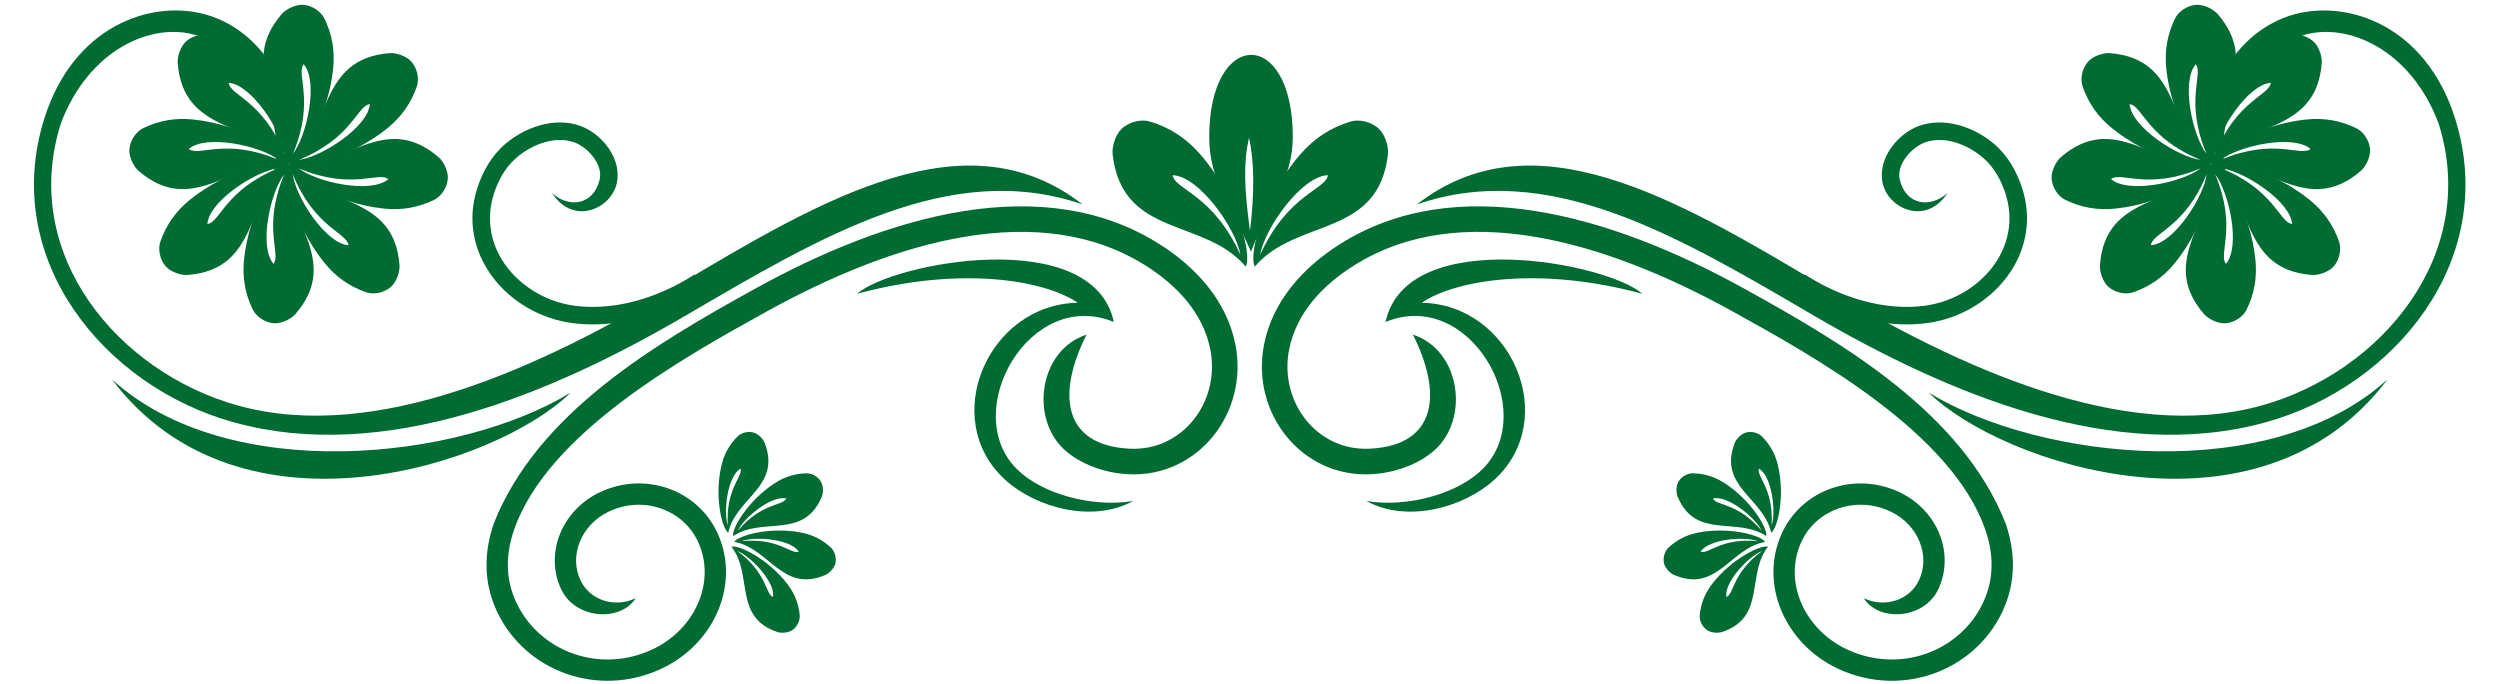 <?xml version="1.0" encoding="UTF-8"?><svg xmlns="http://www.w3.org/2000/svg" xmlns:xlink="http://www.w3.org/1999/xlink" height="143.0" preserveAspectRatio="xMidYMid meet" version="1.0" viewBox="-7.1 -1.0 522.6 143.0" width="522.6" zoomAndPan="magnify"><g fill="#006B33"><g><g id="change1_10"><path d="M466.637,87.244c27.023-7.515,48.786-34.153,39.442-63.581 C499.981,4.467,483.981-1.012,472.747,1.935c-14.15,3.707-22.775,21.138-14.128,34.624 c-3.775-10.779,3.185-26.512,15.966-30.254c9.031-2.646,22.186,2.938,28.059,18.445 c8.721,27.455-11.976,52.062-36.975,59.016c-28.923,8.043-63.622-8.15-91.172-24.664 c-31.547-18.905-61.189-36.177-85.405-17.374c27.619-9.518,54.734,6.742,82.858,23.182 C400.077,81.347,434.975,96.049,466.637,87.244L466.637,87.244z" fill="inherit"/></g><g id="change1_11"><path d="M357.594,59.381c-28.214-15.604-60.356-24.681-84.612-9.333 c-7.635,4.831-14.08,11.866-15.865,21.059c-2.76,14.214,7.861,27.782,22.442,27.025 c5.126-0.266,10.041-2.19,13.237-5.046c7.314-6.53,5.46-20.883-4.547-24.135 c6.116,12.104,5.211,23.107-8.964,23.844c-11.149,0.577-19.021-9.852-16.918-20.686 c1.501-7.729,7.077-13.51,13.47-17.554c22.195-14.044,52.429-5.28,79.182,9.511 c17.295,9.562,45.895,25.409,52.903,45.695c1.728,4.995,1.895,10.2-0.5,15.256l-0.011,0.025 c-2.436,5.122-6.804,8.834-11.93,10.622c-5.152,1.796-11.072,1.65-16.573-0.954l-0.06-0.028 c-4.481-2.139-7.798-5.737-9.502-9.841c-1.679-4.052-1.771-8.6,0.171-12.702l0.025-0.055 c1.593-3.324,4.436-5.694,7.757-6.823c3.367-1.147,7.226-1.022,10.784,0.664l0.04,0.019 c2.893,1.38,4.992,3.693,6.055,6.319c1.044,2.58,1.077,5.465-0.14,8.037c-0.984,2.08-2.743,3.525-4.79,4.206 c-2.112,0.701-4.533,0.598-6.745-0.449c3.147,4.986,12.587,4.423,15.562-1.857 c1.773-3.749,1.739-7.912,0.244-11.61c-1.471-3.629-4.358-6.814-8.325-8.692l-0.46-0.216h-0.017 c-4.514-1.992-9.371-2.091-13.639-0.639c-4.444,1.513-8.252,4.706-10.377,9.196l-0.218,0.459v0.017 c-2.283,5.169-2.12,10.812-0.038,15.832c2.115,5.104,6.229,9.565,11.771,12.188l0.461,0.219h0.013 c6.469,2.914,13.401,3.024,19.466,0.908c6.229-2.173,11.541-6.696,14.501-12.945l0.218-0.459v-0.014 c2.701-6.036,2.494-12.17,0.491-18.028C403.021,85.347,378.584,70.987,357.594,59.381L357.594,59.381z" fill="inherit"/></g><g id="change1_12"><path d="M370.167,56.369c1.381,0.887,2.802,1.702,4.246,2.431 c7.107,3.588,14.433,4.95,20.792,4.117c11.332-1.486,20.791-12.02,16.84-23.689 c-0.782-2.309-2.086-5.026-4.486-7.139c-3.288-2.904-8.153-4.736-12.129-3.372 c-2.724,0.933-6.196,4.522-5.39,7.872c1.26,5.248,6.314,6.031,9.963,2.768 c-1.128,1.704-2.542,2.93-4.212,3.478c-3.926,1.297-8.369-1.483-9.306-5.396 c-1.253-5.213,3.112-10.597,7.761-12.185c5.197-1.776,11.277,0.25,15.479,3.813 c2.969,2.518,4.726,5.842,5.794,8.981c4.696,13.857-6.209,26.711-19.839,28.497 c-7.072,0.931-15.147-0.552-22.911-4.469c-1.52-0.77-3.054-1.649-4.582-2.632L370.167,56.369L370.167,56.369z" fill="inherit"/></g><g clip-rule="evenodd" fill-rule="evenodd" id="change1_4"><path d="M455.046,33.294 c-7.096,9.107-22.045,5.985-23.179,21.163c-0.094,1.263,0.58,3.47,1.82,4.539 c1.497,1.292,3.7,1.605,5.14,1.105c3.541-1.229,6.354-3.229,8.708-6.119 C454.186,45.815,456.32,35.169,455.046,33.294L455.046,33.294z M442.531,50.271 c4.762-0.346,11.028-10.03,11.656-14.846C449.626,46.622,442.851,47.591,442.531,50.271L442.531,50.271z" fill="inherit"/><path d="M455.047,33.288 c-11.458,1.424-19.821-11.355-31.355-1.425c-0.959,0.826-2.043,2.864-1.922,4.497 c0.143,1.973,1.481,3.752,2.852,4.415c3.373,1.637,6.777,2.21,10.486,1.831 C445.586,41.535,454.621,35.516,455.047,33.288L455.047,33.288z M434.193,36.443 c3.611,3.123,14.891,0.706,18.74-2.254C441.79,38.88,436.313,34.774,434.193,36.443L434.193,36.443z" fill="inherit"/><path d="M455.052,33.284 c-9.108-7.095-5.985-22.043-21.163-23.177c-1.263-0.096-3.471,0.58-4.539,1.819 c-1.293,1.496-1.605,3.7-1.105,5.141c1.228,3.541,3.228,6.354,6.119,8.707 C442.531,32.425,453.176,34.56,455.052,33.284L455.052,33.284z M438.075,20.771 c0.345,4.76,10.03,11.028,14.846,11.656C441.723,27.866,440.755,21.089,438.075,20.771L438.075,20.771z" fill="inherit"/><path d="M455.059,33.286 c-1.425-11.458,11.354-19.82,1.424-31.355c-0.826-0.959-2.864-2.043-4.497-1.922 c-1.972,0.144-3.752,1.482-4.414,2.853c-1.637,3.373-2.211,6.775-1.832,10.484 C446.812,23.825,452.83,32.862,455.059,33.286L455.059,33.286z M451.902,12.432 c-3.123,3.61-0.706,14.892,2.255,18.741C449.466,20.029,453.572,14.553,451.902,12.432L451.902,12.432z" fill="inherit"/><path d="M455.062,33.291 c7.096-9.107,22.044-5.986,23.179-21.163c0.093-1.263-0.581-3.47-1.822-4.539 c-1.495-1.293-3.699-1.605-5.138-1.105c-3.542,1.228-6.355,3.228-8.708,6.118 C455.921,20.77,453.786,31.416,455.062,33.291L455.062,33.291z M467.574,16.314 c-4.761,0.346-11.027,10.03-11.656,14.846C460.481,19.961,467.256,18.994,467.574,16.314L467.574,16.314z" fill="inherit"/><path d="M455.06,33.297 c11.457-1.424,19.821,11.354,31.355,1.424c0.96-0.825,2.044-2.864,1.923-4.497 c-0.144-1.972-1.482-3.751-2.853-4.414c-3.372-1.637-6.775-2.211-10.484-1.832 C464.522,25.05,455.484,31.069,455.06,33.297L455.06,33.297z M475.913,30.141 c-3.611-3.122-14.891-0.706-18.74,2.255C468.317,27.705,473.793,31.81,475.913,30.141L475.913,30.141z" fill="inherit"/><path d="M455.055,33.301c9.109,7.094,5.986,22.044,21.164,23.177 c1.262,0.094,3.469-0.58,4.538-1.819c1.293-1.497,1.605-3.701,1.105-5.14c-1.228-3.541-3.228-6.355-6.119-8.709 C467.576,34.16,456.932,32.024,455.055,33.301L455.055,33.301z M472.032,45.814 c-0.346-4.761-10.03-11.027-14.848-11.656C468.383,38.719,469.352,45.495,472.032,45.814L472.032,45.814z" fill="inherit"/><path d="M455.049,33.299c1.423,11.458-11.354,19.82-1.424,31.354 c0.826,0.96,2.864,2.043,4.496,1.924c1.972-0.145,3.751-1.482,4.414-2.854c1.637-3.372,2.212-6.774,1.832-10.483 C463.295,42.76,457.277,33.723,455.049,33.299L455.049,33.299z M458.205,54.152 c3.121-3.61,0.705-14.891-2.255-18.74C460.642,46.556,456.535,52.032,458.205,54.152L458.205,54.152z" fill="inherit"/></g><g clip-rule="evenodd" fill-rule="evenodd" id="change1_1"><path d="M362.483,113.295 c-4.602,5.868-0.312,14.753-9.65,17.831c-0.776,0.257-2.266,0.179-3.131-0.433 c-1.042-0.735-1.583-2.068-1.493-3.048c0.217-2.413,1.031-4.487,2.477-6.415 C354.768,115.789,361.109,112.789,362.483,113.295L362.483,113.295z M353.792,123.789 c-0.525-3.038,4.568-8.479,7.489-9.623C354.973,118.772,355.423,123.17,353.792,123.789L353.792,123.789z" fill="inherit"/><path d="M361.867,112.279 c-7.342,1.317-10.053,10.803-19.07,6.888c-0.751-0.325-1.81-1.375-2.048-2.406 c-0.29-1.243,0.194-2.599,0.913-3.269c1.768-1.656,3.756-2.663,6.118-3.14 C354.449,109.003,361.179,110.986,361.867,112.279L361.867,112.279z M348.398,114.328 c1.629-2.618,9.051-3.289,11.994-2.2C352.617,111.369,350.026,114.952,348.398,114.328L348.398,114.328z" fill="inherit"/><path d="M362.116,111.058 c-6.209-4.131-14.733,0.836-18.528-8.233c-0.316-0.754-0.354-2.244,0.188-3.153 c0.652-1.098,1.939-1.74,2.924-1.728c2.421,0.029,4.554,0.68,6.587,1.971 C359.031,103.56,362.516,109.648,362.116,111.058L362.116,111.058z M350.979,103.211 c2.988-0.761,8.809,3.894,10.178,6.716C356.072,103.997,351.721,104.789,350.979,103.211L350.979,103.211z" fill="inherit"/><path d="M363.148,110.349 c-1.594-7.287-11.177-9.637-7.604-18.796c0.297-0.763,1.306-1.861,2.327-2.139 c1.232-0.335,2.604,0.098,3.303,0.79c1.721,1.704,2.804,3.653,3.368,5.995 C366.14,102.813,364.414,109.612,363.148,110.349L363.148,110.349z M360.59,96.967 c2.678,1.528,3.629,8.92,2.653,11.9C363.707,101.07,360.029,98.617,360.59,96.967L360.59,96.967z" fill="inherit"/></g><g id="change1_13"><path d="M491.987,78.297c-26.882,35.714-80.731,17.692-95.895,2.777 C419.379,95.281,467.668,100.489,491.987,78.297L491.987,78.297z" fill="inherit"/></g><g id="change1_14"><path d="M278.527,103.737c8.476,4.641,20.27,1.423,26.709-4.419 c13.985-12.691,3.592-36.72-15.138-37.026c7.201-4.896,24.868-7.655,46.116-1.878 c-7.369-6.517-49.301-14.51-53.678,5.898c17.49-7.271,32.27,18.514,20.401,30.628 C297.795,102.189,287.164,105.158,278.527,103.737L278.527,103.737z" fill="inherit"/></g></g><g><g id="change1_5"><path d="M41.645,87.244C14.622,79.729-7.142,53.09,2.202,23.663C8.302,4.467,24.3-1.012,35.535,1.935 c14.151,3.707,22.775,21.138,14.127,34.624c3.775-10.779-3.184-26.512-15.966-30.254 C24.664,3.66,11.51,9.244,5.637,24.75C-3.083,52.206,17.614,76.812,42.612,83.766 c28.924,8.043,63.622-8.15,91.172-24.664c31.547-18.905,61.19-36.177,85.405-17.374 c-27.619-9.518-54.734,6.742-82.859,23.182C108.204,81.347,73.306,96.049,41.645,87.244L41.645,87.244z" fill="inherit"/></g><g id="change1_6"><path d="M150.687,59.381c28.214-15.604,60.357-24.681,84.613-9.333 c7.635,4.831,14.08,11.866,15.865,21.059c2.759,14.214-7.861,27.782-22.441,27.025 c-5.127-0.266-10.041-2.19-13.239-5.046c-7.314-6.53-5.46-20.883,4.548-24.135 c-6.117,12.104-5.21,23.107,8.964,23.844c11.149,0.577,19.021-9.852,16.917-20.686 c-1.501-7.729-7.078-13.51-13.469-17.554c-22.195-14.044-52.428-5.28-79.181,9.511 c-17.295,9.562-45.895,25.409-52.905,45.695c-1.727,4.995-1.894,10.2,0.501,15.256l0.011,0.025 c2.435,5.122,6.804,8.834,11.929,10.622c5.152,1.796,11.073,1.65,16.574-0.954l0.06-0.028 c4.48-2.139,7.797-5.737,9.501-9.841c1.679-4.052,1.772-8.6-0.169-12.702l-0.026-0.055 c-1.593-3.324-4.436-5.694-7.757-6.823c-3.368-1.147-7.226-1.022-10.785,0.664l-0.039,0.019 c-2.893,1.38-4.992,3.693-6.055,6.319c-1.043,2.58-1.078,5.465,0.14,8.037c0.984,2.08,2.744,3.525,4.79,4.206 c2.112,0.701,4.533,0.598,6.745-0.449c-3.146,4.986-12.586,4.423-15.56-1.857 c-1.774-3.749-1.74-7.912-0.245-11.61c1.469-3.629,4.357-6.814,8.325-8.692l0.46-0.216h0.017 c4.513-1.992,9.372-2.091,13.638-0.639c4.445,1.513,8.252,4.706,10.378,9.196l0.218,0.459v0.017 c2.282,5.169,2.119,10.812,0.037,15.832c-2.116,5.104-6.229,9.565-11.772,12.188l-0.459,0.219h-0.014 c-6.469,2.914-13.401,3.024-19.465,0.908c-6.229-2.173-11.542-6.696-14.502-12.945l-0.218-0.459v-0.014 c-2.702-6.036-2.494-12.17-0.491-18.028C105.26,85.347,129.698,70.987,150.687,59.381L150.687,59.381z" fill="inherit"/></g><g id="change1_7"><path d="M138.114,56.369c-1.381,0.887-2.801,1.702-4.246,2.431 c-7.107,3.588-14.434,4.95-20.793,4.117c-11.332-1.486-20.791-12.02-16.839-23.689 c0.782-2.309,2.085-5.026,4.486-7.139c3.288-2.904,8.152-4.736,12.129-3.372c2.722,0.933,6.195,4.522,5.39,7.872 c-1.26,5.248-6.315,6.031-9.965,2.768c1.129,1.704,2.543,2.93,4.213,3.478 c3.927,1.297,8.37-1.483,9.306-5.396c1.252-5.213-3.112-10.597-7.76-12.185 c-5.197-1.776-11.277,0.25-15.479,3.813c-2.969,2.518-4.726,5.842-5.794,8.981 c-4.695,13.857,6.21,26.711,19.838,28.497c7.074,0.931,15.148-0.552,22.913-4.469 c1.52-0.77,3.053-1.649,4.582-2.632L138.114,56.369L138.114,56.369z" fill="inherit"/></g><g clip-rule="evenodd" fill-rule="evenodd" id="change1_15"><path d="M53.236,33.294c7.095,9.107,22.044,5.985,23.178,21.163 c0.094,1.263-0.58,3.47-1.82,4.539c-1.496,1.292-3.7,1.605-5.139,1.105 c-3.542-1.229-6.355-3.229-8.708-6.119C54.095,45.815,51.961,35.169,53.236,33.294L53.236,33.294z M65.749,50.271 c-4.761-0.346-11.028-10.03-11.656-14.846C58.655,46.622,65.431,47.591,65.749,50.271L65.749,50.271z" fill="inherit"/><path d="M53.235,33.288c11.457,1.424,19.82-11.355,31.354-1.425 c0.959,0.826,2.043,2.864,1.923,4.497c-0.144,1.973-1.482,3.752-2.853,4.415c-3.373,1.637-6.776,2.21-10.484,1.831 C62.696,41.535,53.659,35.516,53.235,33.288L53.235,33.288z M74.088,36.443c-3.611,3.123-14.891,0.706-18.74-2.254 C66.491,38.88,71.967,34.774,74.088,36.443L74.088,36.443z" fill="inherit"/><path d="M53.229,33.284c9.108-7.095,5.986-22.043,21.163-23.177 c1.263-0.096,3.471,0.58,4.54,1.819c1.293,1.496,1.605,3.7,1.105,5.141c-1.228,3.541-3.228,6.354-6.119,8.707 C65.751,32.425,55.105,34.56,53.229,33.284L53.229,33.284z M70.206,20.771 C69.862,25.531,60.176,31.799,55.36,32.427C66.558,27.866,67.526,21.089,70.206,20.771L70.206,20.771z" fill="inherit"/><path d="M53.223,33.286c1.424-11.458-11.354-19.82-1.424-31.355 c0.826-0.959,2.864-2.043,4.497-1.922c1.972,0.144,3.751,1.482,4.415,2.853c1.636,3.373,2.211,6.775,1.831,10.484 C61.47,23.825,55.451,32.862,53.223,33.286L53.223,33.286z M56.38,12.432c3.122,3.61,0.705,14.892-2.256,18.741 C58.816,20.029,54.71,14.553,56.38,12.432L56.38,12.432z" fill="inherit"/><path d="M53.219,33.291 c-7.094-9.107-22.044-5.986-23.177-21.163c-0.094-1.263,0.58-3.47,1.82-4.539 c1.496-1.293,3.7-1.605,5.139-1.105c3.542,1.228,6.355,3.228,8.709,6.118 C52.361,20.77,54.495,31.416,53.219,33.291L53.219,33.291z M40.706,16.314 c4.762,0.346,11.029,10.03,11.657,14.846C47.801,19.961,41.025,18.994,40.706,16.314L40.706,16.314z" fill="inherit"/><path d="M53.221,33.297 c-11.458-1.424-19.821,11.354-31.354,1.424c-0.959-0.825-2.044-2.864-1.923-4.497 c0.145-1.972,1.482-3.751,2.853-4.414c3.373-1.637,6.776-2.211,10.485-1.832 C43.759,25.05,52.797,31.069,53.221,33.297L53.221,33.297z M32.368,30.141 c3.611-3.122,14.891-0.706,18.741,2.255C39.965,27.705,34.488,31.81,32.368,30.141L32.368,30.141z" fill="inherit"/><path d="M53.227,33.301 c-9.108,7.094-5.986,22.044-21.163,23.177c-1.263,0.094-3.471-0.58-4.54-1.819 c-1.292-1.497-1.605-3.701-1.104-5.14c1.228-3.541,3.228-6.355,6.118-8.709 C40.705,34.16,51.351,32.024,53.227,33.301L53.227,33.301z M36.249,45.814 c0.346-4.761,10.031-11.027,14.846-11.656C39.898,38.719,38.929,45.495,36.249,45.814L36.249,45.814z" fill="inherit"/><path d="M53.233,33.299 c-1.424,11.458,11.354,19.82,1.423,31.354c-0.825,0.96-2.864,2.043-4.497,1.924 c-1.971-0.145-3.751-1.482-4.414-2.854c-1.636-3.372-2.212-6.774-1.832-10.483 C44.986,42.76,51.004,33.723,53.233,33.299L53.233,33.299z M50.076,54.152 c-3.122-3.61-0.705-14.891,2.256-18.74C47.64,46.556,51.746,52.032,50.076,54.152L50.076,54.152z" fill="inherit"/></g><g clip-rule="evenodd" fill-rule="evenodd" id="change1_2"><path d="M145.798,113.295c4.603,5.868,0.314,14.753,9.651,17.831 c0.776,0.257,2.266,0.179,3.129-0.433c1.043-0.735,1.583-2.068,1.494-3.048 c-0.217-2.413-1.032-4.487-2.477-6.415C153.514,115.789,147.173,112.789,145.798,113.295L145.798,113.295z M154.488,123.789c0.526-3.038-4.567-8.479-7.488-9.623C153.308,118.772,152.859,123.17,154.488,123.789 L154.488,123.789z" fill="inherit"/><path d="M146.414,112.279 c7.342,1.317,10.052,10.803,19.071,6.888c0.75-0.325,1.81-1.375,2.048-2.406 c0.289-1.243-0.195-2.599-0.914-3.269c-1.768-1.656-3.757-2.663-6.118-3.14 C153.832,109.003,147.103,110.986,146.414,112.279L146.414,112.279z M159.884,114.328 c-1.629-2.618-9.051-3.289-11.994-2.2C155.665,111.369,158.256,114.952,159.884,114.328L159.884,114.328z" fill="inherit"/><path d="M146.164,111.058c6.21-4.131,14.733,0.836,18.53-8.233 c0.316-0.754,0.354-2.244-0.188-3.153c-0.653-1.098-1.94-1.74-2.924-1.728 c-2.421,0.029-4.555,0.68-6.588,1.971C149.25,103.56,145.766,109.648,146.164,111.058L146.164,111.058z M157.303,103.211c-2.988-0.761-8.808,3.894-10.178,6.716C152.209,103.997,156.56,104.789,157.303,103.211 L157.303,103.211z" fill="inherit"/><path d="M145.134,110.349 c1.594-7.287,11.176-9.637,7.604-18.796c-0.297-0.763-1.306-1.861-2.326-2.139 c-1.232-0.335-2.604,0.098-3.303,0.79c-1.722,1.704-2.803,3.653-3.368,5.995 C142.142,102.813,143.867,109.612,145.134,110.349L145.134,110.349z M147.691,96.967 c-2.678,1.528-3.629,8.92-2.652,11.9C144.574,101.07,148.252,98.617,147.691,96.967L147.691,96.967z" fill="inherit"/></g><g id="change1_8"><path d="M16.294,78.297c26.881,35.714,80.732,17.692,95.894,2.777 C88.903,95.281,40.613,100.489,16.294,78.297L16.294,78.297z" fill="inherit"/></g><g id="change1_9"><path d="M229.754,103.737c-8.476,4.641-20.272,1.423-26.709-4.419 c-13.986-12.691-3.593-36.72,15.137-37.026c-7.202-4.896-24.868-7.655-46.117-1.878 c7.371-6.517,49.302-14.51,53.679,5.898c-17.492-7.271-32.27,18.514-20.4,30.628 C210.487,102.189,221.117,105.158,229.754,103.737L229.754,103.737z" fill="inherit"/></g></g><g clip-rule="evenodd" fill-rule="evenodd" id="change1_3"><path d="M255.22,54.72c8.635-10.227,25.811-5.928,27.817-23.459 c0.167-1.458-0.514-4.046-1.901-5.342c-1.674-1.565-4.214-2.027-5.903-1.514 c-4.158,1.261-7.509,3.449-10.368,6.69C256.787,40.254,253.827,52.49,255.22,54.72L255.22,54.72z M270.492,35.624c-5.532,0.184-13.235,11.117-14.183,16.667C262.106,39.527,269.999,38.713,270.492,35.624 L270.492,35.624z" fill="inherit"/><path d="M253.298,54.72c-8.635-10.227-25.811-5.928-27.817-23.459 c-0.167-1.458,0.513-4.046,1.901-5.342c1.674-1.565,4.213-2.027,5.903-1.514 c4.159,1.261,7.509,3.449,10.368,6.69C251.732,40.254,254.691,52.49,253.298,54.72L253.298,54.72z M238.026,35.624c5.532,0.184,13.235,11.117,14.183,16.667C246.412,39.527,238.518,38.713,238.026,35.624 L238.026,35.624z" fill="inherit"/><path d="M254.408,51.623c3.811-10.176,8.733-14.881,8.733-24.023 c0-22.964-17.465-22.697-17.465,0C245.676,36.743,250.05,41.523,254.408,51.623L254.408,51.623z M254.194,47.265 c0.953-7.76,0.94-14.521-0.207-19.491C252.798,33.209,252.985,38.248,254.194,47.265L254.194,47.265z" fill="inherit"/></g></g></svg>